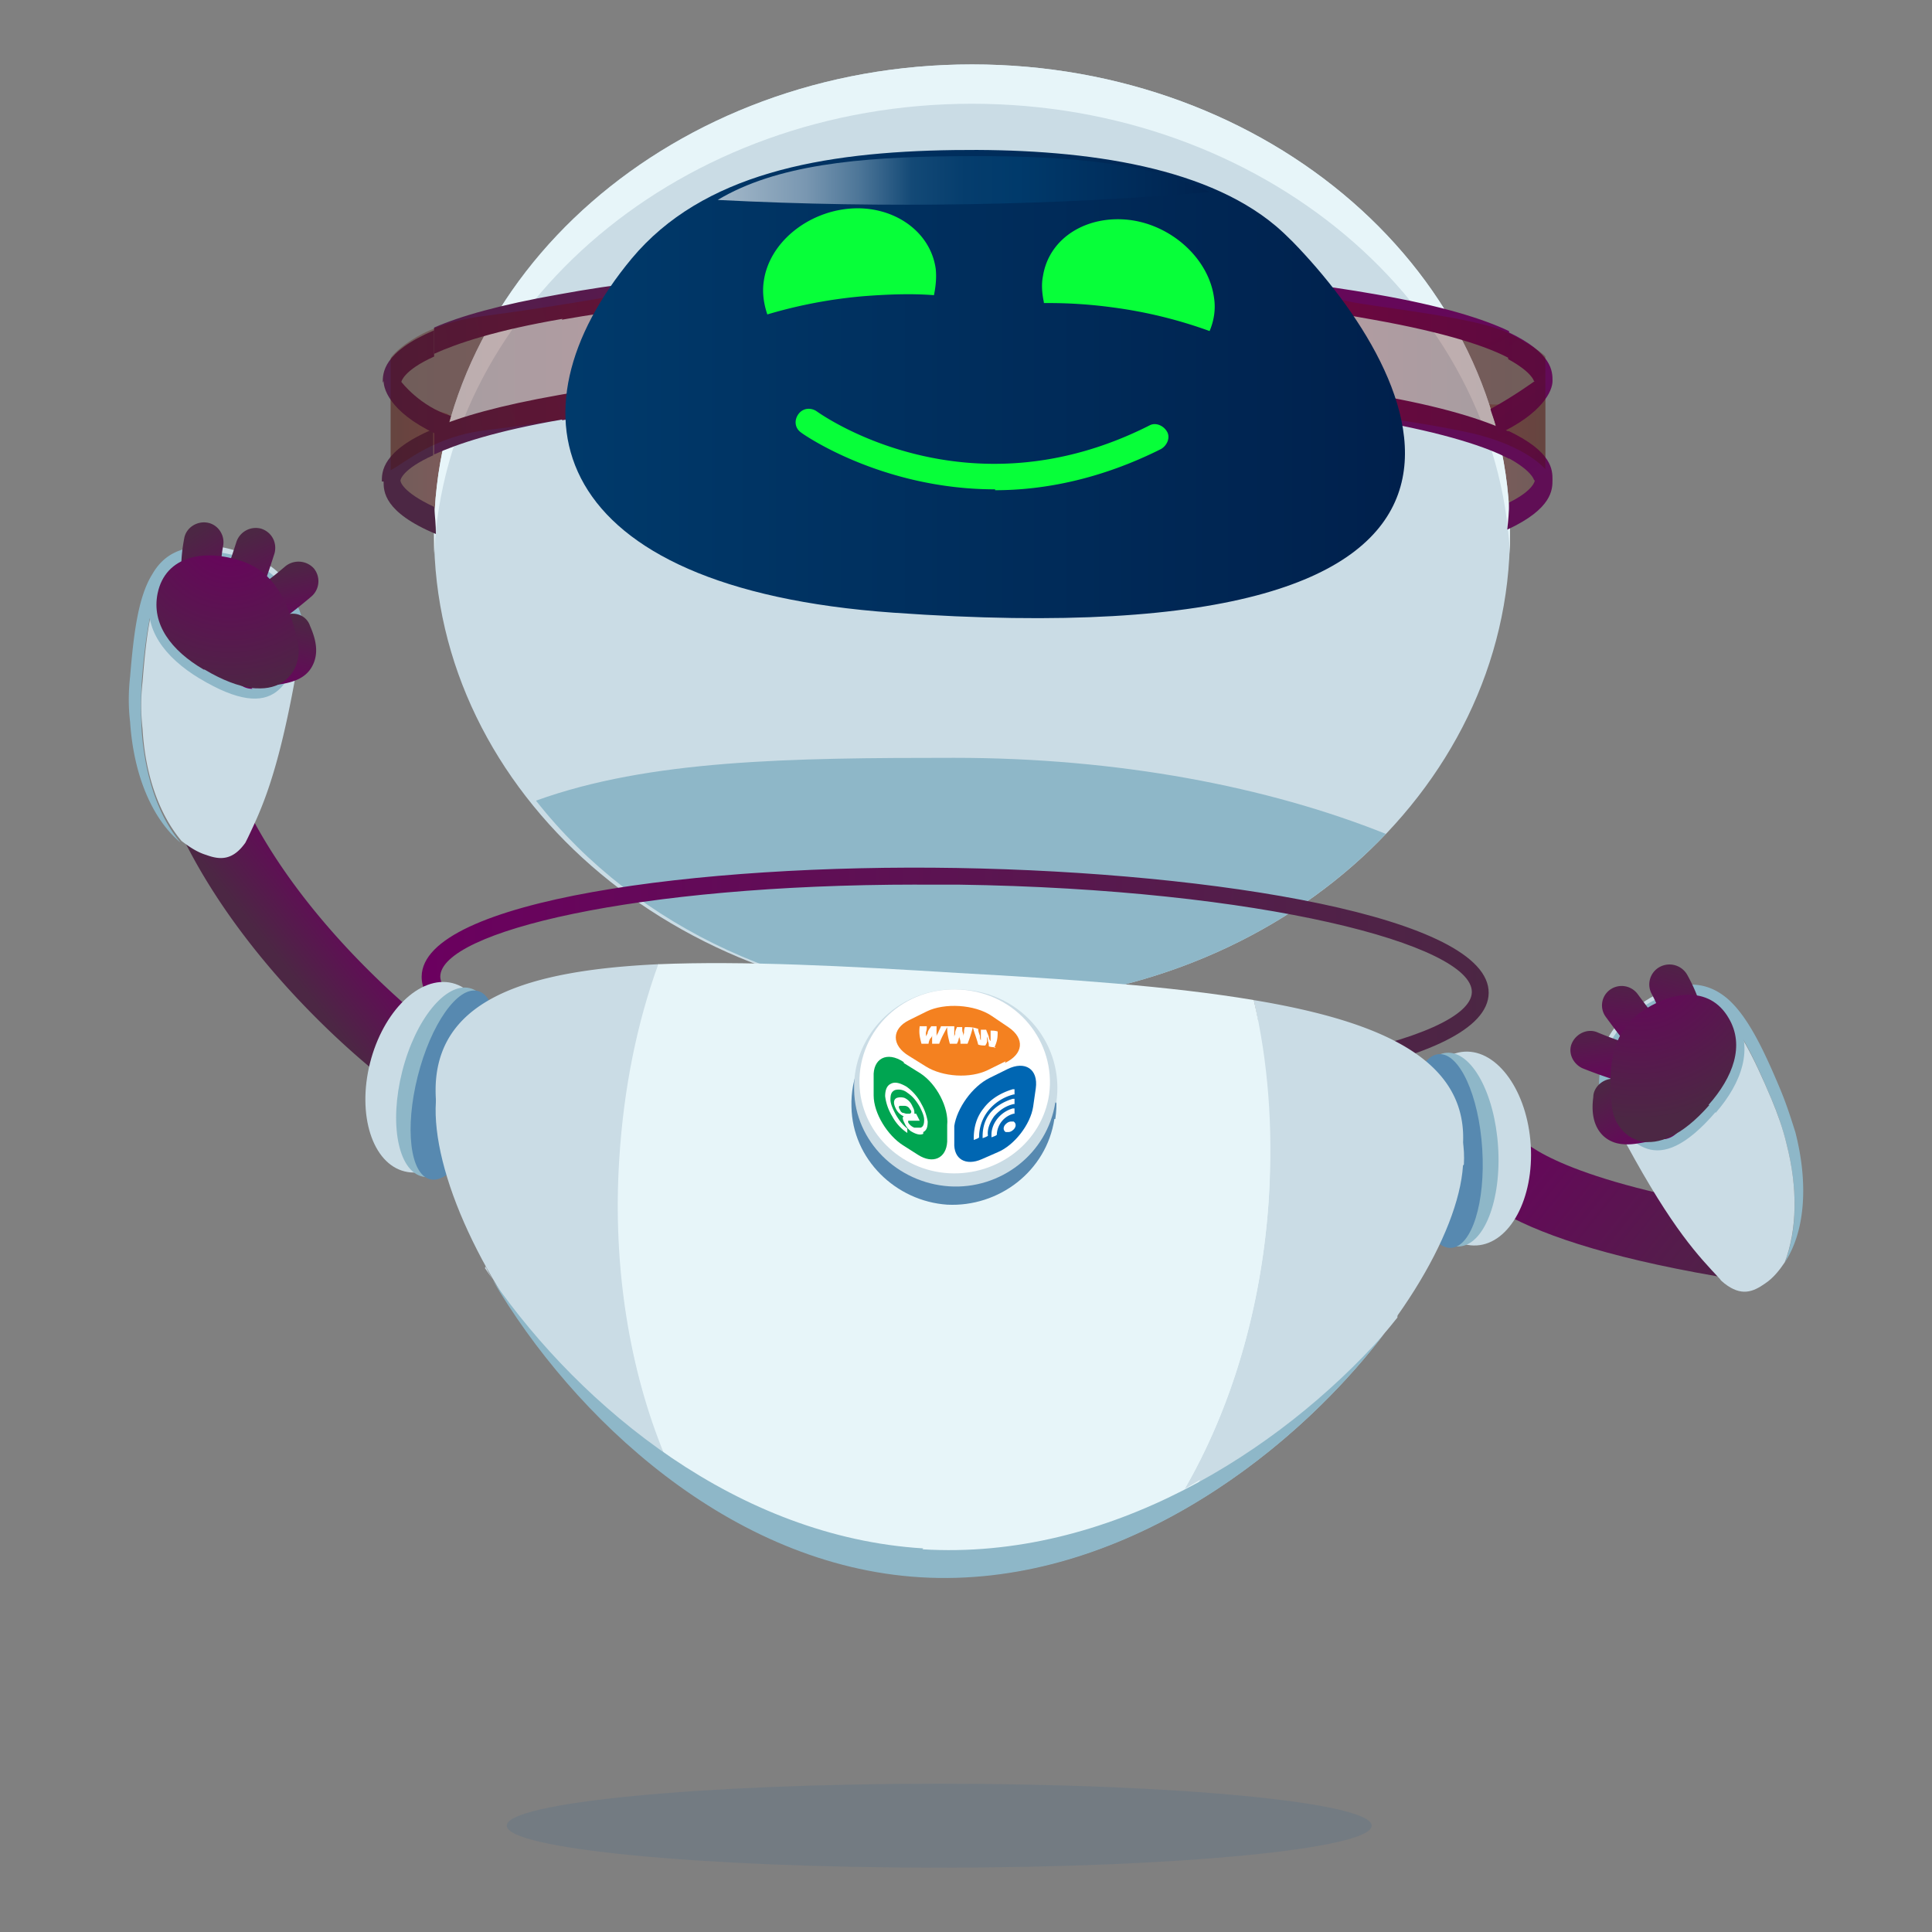 <svg width="60" height="60" fill="none" xmlns="http://www.w3.org/2000/svg"><rect width="100%" height="100%" fill="#808080" stroke="none"/><path opacity=".3" d="M46.535 16.013s1.459-.326 1.459-1.032v-3.395s-.495 1.168-1.899.95c-1.404-.217.44 3.477.44 3.477z" fill="url(#a)"/><path opacity=".3" d="M13.73 16.174s-1.35-.489-1.487-.896c-.137-.407-.11-.597-.11-.597v-2.716s1.018.706 1.707.869c.688.163-.083 3.313-.083 3.313l-.028.027z" fill="url(#b)"/><path d="M30.187 31.168c9.226 0 16.706-6.53 16.706-14.584C46.893 8.529 39.413 2 30.187 2 20.96 2 13.48 8.53 13.48 16.584c0 8.054 7.48 14.584 16.706 14.584z" fill="#CADCE5"/><path d="M30.187 3.222c9 0 16.32 6.192 16.706 13.986v-.624C46.893 8.518 39.407 2 30.187 2 20.967 2 13.48 8.545 13.48 16.584v.624c.385-7.767 7.706-13.986 16.706-13.986z" fill="#E7F5F9"/><path d="M30.187 31.166c5.174 0 9.77-2.036 12.853-5.268-3.66-1.467-8.312-2.363-13.403-2.363-5.092 0-9.468.055-12.991 1.33 3.165 4.02 8.202 6.274 13.54 6.274v.027z" fill="#8EB7C8"/><path d="M47.664 14.927s-.028.299-.798.679c0 .271-.028.57-.056.842 1.404-.652 1.404-1.25 1.404-1.548 0-.299 0-.87-1.376-1.521v.842c.743.407.798.679.798.679l.028.027z" fill="url(#c)"/><path d="M11.913 14.954c0 .298 0 .95 1.624 1.63 0-.272-.028-.544-.055-.843-.991-.461-1.046-.787-1.046-.814 0-.028.055-.354 1.018-.788v-.815c-1.596.68-1.596 1.331-1.596 1.63h.055z" fill="url(#d)"/><path d="M17.444 13.055c3.358-.598 7.844-.951 12.605-.951 4.762 0 9.248.326 12.605.95 2.285.408 3.55.842 4.211 1.195v-.841c-.798-.38-2.091-.788-4.128-1.141-3.385-.598-7.899-.95-12.688-.95-4.789 0-9.302.325-12.687.95-1.844.326-3.083.679-3.881 1.032v.815c.716-.326 1.927-.734 3.99-1.087l-.027.028z" fill="url(#e)"/><path d="M47.664 11.833s-.633.462-1.376.87c.055.217.193.488.22.787 1.404-.652 1.707-1.358 1.707-1.657 0-.298 0-.869-1.377-1.52v.841c.744.408.799.68.799.68h.027z" fill="url(#f)"/><path d="M11.913 11.833c0 .299.275 1.086 1.9 1.765.054-.244.11-.38.192-.679-.963-.299-1.541-1.059-1.541-1.059s.055-.353 1.018-.787v-.815c-1.596.679-1.596 1.33-1.596 1.63l.027-.055z" fill="url(#g)"/><path d="M17.444 9.93c3.358-.598 7.844-.951 12.605-.951 4.762 0 9.248.326 12.605.95 2.285.408 3.55.842 4.211 1.195v-.841c-.798-.38-2.091-.788-4.128-1.141-3.385-.598-7.899-.95-12.688-.95-4.789 0-9.302.325-12.687.95-1.844.326-3.083.679-3.881 1.032v.815c.716-.326 1.927-.734 3.99-1.087l-.027.028z" fill="url(#h)"/><path opacity=".3" d="M47.993 11.07v3.504s-.55-.706-2.257-1.114c-1.706-.38-4.018-.651-4.018-.651s-.578-2.064-.578-2.798c0-.733.11-.814.743-.651.66.163 4.046.488 5.01 1.004.962.516 1.1.706 1.1.706z" fill="url(#i)"/><path opacity=".3" d="M12.132 14.576v-3.449c-.028 0 .743-1.032 2.834-1.304 2.092-.271 4.376-.678 4.376-.678s.386 1.357.193 2.145-.33 1.52-.605 1.52c-.276 0-2.147.354-3.798.544-1.652.19-2.533 1.005-3 1.25v-.028z" fill="url(#j)"/><path d="M40.15 7.512c-.165-.163-.33-.326-.523-.489-2.284-1.928-6.22-2.417-9.99-2.363-4.128.055-7.817.733-10.018 3.368-3.991 4.807-2.642 10.238 8.119 10.999 21.357 1.52 16.32-7.496 12.412-11.515z" fill="url(#k)"/><path d="M37.564 5.964c-2.01-1.005-4.927-1.14-7.899-1.113-3 .027-5.56.271-7.376 1.358 5.23.271 10.541.163 15.275-.245z" fill="url(#l)"/><path d="M30.82 34.207h-1.211c-4.376-.081-8.477-.489-11.56-1.168-2.256-.516-4.981-1.385-4.954-2.715.028-2.363 8.587-3.504 16.624-3.368 8.036.136 16.54 1.521 16.513 3.884-.027 2.254-7.761 3.394-15.44 3.394l.028-.027zm-2.34-6.735c-8.752 0-14.78 1.467-14.807 2.852 0 .57 1.184 1.44 4.514 2.172 3.055.68 7.128 1.087 11.45 1.168 9.44.136 16.045-1.385 16.072-2.851.028-1.467-6.523-3.205-15.963-3.34H28.48z" fill="url(#m)"/><path d="M12.6 33.721a1.13 1.13 0 0 1-.66-.217c-.22-.163-5.367-4.128-7.046-9.424a1.064 1.064 0 0 1 .716-1.358c.578-.19 1.211.136 1.376.706 1.486 4.644 6.248 8.31 6.303 8.365.468.38.578 1.06.192 1.52-.22.273-.55.435-.88.435v-.027z" fill="url(#n)"/><path d="M4.4 22.668a13.032 13.032 0 0 1 0-1.467c.11-1.385.274-2.58.715-3.313.33-.516.798-.87 1.568-.87-.99-.135-1.596.19-1.954.816-.44.706-.578 1.846-.688 3.177-.055.489-.055.95 0 1.412.11 1.657.688 3.015 1.569 3.748-.688-.815-1.1-2.037-1.21-3.476v-.027z" fill="#8EB7C8"/><path d="M5.143 17.861c-.468.733-.606 1.928-.716 3.313a6.527 6.527 0 0 0 0 1.467c.083 1.44.523 2.661 1.211 3.476.248.19.495.353.77.435.441.163.826.163 1.212-.38l.082-.164c.413-.869.908-1.9 1.459-4.915.468-2.607-.22-3.503-1.762-3.965a3.587 3.587 0 0 0-.688-.163c-.743 0-1.238.353-1.568.869v.027z" fill="#CADCE5"/><path d="M6.188 21.066c-1.074-.652-1.762-1.549-1.514-2.608.303-1.33 1.624-1.548 2.835-1.14 1.21.407 2.202 1.683 1.844 2.715-.358 1.032-.688 2.526-3.165 1.032z" fill="#8EB7C8"/><path d="M7.84 21.392a.614.614 0 0 1-.606-.489c-.083-.326.137-.651.468-.733.22-.054.44-.082.633-.109.055 0 .137 0 .22-.027 0-.027-.028-.081-.055-.136-.138-.298 0-.678.33-.787.33-.136.688 0 .798.326.165.38.303.842.055 1.276-.248.435-.77.516-1.21.57-.166 0-.359.055-.524.082h-.137l.027.027z" fill="url(#o)"/><path d="M6.905 20.305c-.276 0-.496-.19-.578-.462-.11-.435.247-.652.468-.788.357-.217 1.21-.733 2.064-1.466a.648.648 0 0 1 .88.054.627.627 0 0 1-.055.87 15.106 15.106 0 0 1-2.256 1.601c-.055 0-.083.055-.11.055-.11.081-.248.163-.413.163v-.027z" fill="url(#p)"/><path d="M6.958 19.868a.564.564 0 0 1-.413-.163.6.6 0 0 1-.055-.869c.028-.054.083-.081.138-.108.137-.245.385-.87.715-1.901a.634.634 0 0 1 .77-.408c.331.109.496.435.414.76-.798 2.5-1.074 2.58-1.376 2.662h-.193v.027z" fill="url(#q)"/><path d="M6.491 19.68a.643.643 0 0 1-.605-.462v-.163c-.22-.733-.358-1.303-.165-2.335.055-.326.385-.543.715-.489.33.054.55.38.496.706-.138.76-.055 1.14.11 1.82v.163a.563.563 0 0 1-.413.733H6.49v.027z" fill="url(#r)"/><path d="M6.326 20.794c-1.019-.597-1.624-1.412-1.432-2.363.248-1.195 1.487-1.385 2.615-1.005 1.128.38 1.486 1.467 1.734 2.472.22.95-.606 2.254-2.89.896h-.027z" fill="url(#s)"/><path d="M54.159 39.748h-.165c-7.431-1.194-8.972-2.905-8.972-4.155 0-1.249.495-1.086 1.1-1.086.606 0 .936.353 1.074.815.165.19 1.376 1.358 7.156 2.281.605.109 1.018.652.908 1.25-.083.542-.55.923-1.074.923l-.027-.028z" fill="url(#t)"/><path d="M55.48 35.513a9.118 9.118 0 0 0-.467-1.385c-.55-1.303-1.046-2.363-1.734-2.933-.468-.407-1.046-.57-1.761-.353.88-.435 1.568-.299 2.119.163.633.543 1.128 1.575 1.651 2.824.193.462.33.896.468 1.331.413 1.602.303 3.096-.33 4.047.385-.978.413-2.282.055-3.694z" fill="#8EB7C8"/><path d="M53.278 31.195c.66.57 1.184 1.63 1.734 2.933.193.461.358.923.468 1.385.358 1.385.33 2.688-.055 3.693-.165.245-.358.489-.606.652-.385.272-.743.407-1.266 0-.055-.054-.11-.081-.137-.136-.66-.706-1.459-1.52-2.917-4.21-1.267-2.335-.881-3.394.44-4.317.22-.163.413-.272.605-.354.716-.217 1.294-.027 1.762.354h-.028z" fill="#CADCE5"/><path d="M53.279 34.564c.826-.95 1.183-2.01.633-2.96-.688-1.195-2.037-.978-3.055-.218-1.018.76-1.569 2.282-.908 3.15.66.87 1.458 2.173 3.33 0v.028z" fill="#8EB7C8"/><path d="M50.527 35.539c-.248 0-.496-.055-.716-.245-.358-.326-.385-.814-.33-1.222 0-.326.33-.597.66-.57.33 0 .606.326.578.652v.135c.083 0 .138 0 .22-.027.193-.027.386-.081.634-.108a.656.656 0 0 1 .688.543c.027.326-.22.624-.55.679-.193 0-.359.054-.524.081-.192.027-.412.082-.633.082h-.027z" fill="url(#u)"/><path d="M52.15 34.074c-.083 0-.165 0-.248-.055-.028 0-.055 0-.11-.027-.44-.108-1.486-.353-2.642-.814-.303-.136-.468-.49-.33-.788.137-.299.495-.462.798-.326 1.046.435 2.036.679 2.45.76.274.055.66.163.687.625a.645.645 0 0 1-.413.625c-.082 0-.137.027-.22.027l.028-.027z" fill="url(#v)"/><path d="M51.93 33.667c-.275 0-.633-.136-2.064-2.091a.6.6 0 0 1 .138-.842.619.619 0 0 1 .853.135c.66.897 1.1 1.413 1.293 1.603.055 0 .11.027.166.081.302.163.385.543.192.842a.591.591 0 0 1-.523.299h-.055v-.027z" fill="url(#w)"/><path d="M52.37 33.37a.602.602 0 0 1-.605-.571v-.163c-.082-.706-.11-1.086-.468-1.765a.618.618 0 0 1 .248-.842.635.635 0 0 1 .853.244c.496.896.55 1.494.606 2.254v.163c.055.326-.22.625-.55.652h-.056l-.027.027z" fill="url(#x)"/><path d="M53.058 34.317c.77-.87 1.128-1.847.633-2.69-.606-1.058-1.844-.84-2.78-.162-.936.706-.963 1.847-.853 2.879.083.977 1.294 1.955 3.028-.027h-.028z" fill="url(#y)"/><path d="M15.124 33.902c.409-1.615-.074-3.125-1.077-3.372-1.002-.246-2.146.863-2.555 2.479-.408 1.615.074 3.125 1.077 3.371 1.003.247 2.147-.862 2.555-2.478z" fill="#CADCE5"/><path d="M15.214 33.948c.408-1.615.13-3.075-.623-3.26-.752-.185-1.693.975-2.101 2.59-.408 1.616-.13 3.075.623 3.26.752.185 1.693-.974 2.1-2.59z" fill="#8EB7C8"/><path d="M15.216 33.975c.408-1.616.237-3.049-.382-3.201-.62-.153-1.453 1.033-1.861 2.649-.408 1.615-.237 3.048.382 3.2.62.153 1.453-1.033 1.861-2.648z" fill="#5789B0"/><path d="M45.862 38.678c1.031-.063 1.782-1.462 1.676-3.124-.106-1.662-1.028-2.957-2.06-2.893-1.031.064-1.782 1.463-1.676 3.125.106 1.661 1.028 2.957 2.06 2.892z" fill="#CADCE5"/><path d="M45.316 38.711c.773-.048 1.315-1.433 1.209-3.095-.106-1.662-.82-2.97-1.593-2.922-.774.048-1.315 1.434-1.209 3.096.106 1.661.82 2.97 1.593 2.921z" fill="#8EB7C8"/><path d="M45.07 38.754c.638-.04 1.068-1.418.962-3.08-.106-1.662-.708-2.977-1.345-2.937-.637.04-1.068 1.419-.962 3.08.106 1.662.708 2.977 1.346 2.937z" fill="#5789B0"/><path d="M25.453 33.802h.303-.303zm.716.054h.303-.303zm6.963.435c.276 0 .578.054.853.054-.275 0-.55-.054-.853-.054zm-9.688-3.748h.33-.33zm-.88-.027h.523-.523zm1.32 3.231h.331-.33zm3.11.136h.221-.22zm4.927.299c.33 0 .688.054 1.019.081-.33 0-.661-.054-1.019-.081zm-4.1-.245h.247-.248zm3.027.19c.303 0 .605.028.908.055-.303 0-.605-.027-.908-.054zm-2.257-.135h.248-.248zm.963.054c.358 0 .688.054 1.019.054-.33 0-.688-.054-1.019-.054zm-4.981-.271h.385-.385zm-7.789-2.716c.083 0 .165-.055.248-.055-.083 0-.165.055-.248.055zm-.936.299zm-.853.434c.138-.081.275-.163.44-.244-.137.081-.302.163-.44.244zm.55-.299c.056-.027.138-.054.193-.081a1.346 1.346 0 0 0-.192.081zm1.624-.543c.303-.054.606-.136.936-.163-.33.055-.633.109-.936.163zm2.312-.326h.33-.33zm1.074-.054h.605-.605zm.798-.027h.33-.33zm.605-.027h.33-.33zm-3.22.19c.22 0 .44-.055.66-.055-.22 0-.44.028-.66.055zm1.266-.109h.33-.33zm-1.734.163c.11 0 .193 0 .303-.027-.11 0-.193 0-.303.027zm19.156.706c.275.027.55.082.825.109-.275-.027-.55-.082-.825-.109zm5.587 1.358c.165.082.33.163.468.245-.138-.082-.303-.163-.468-.245zm.578.272c.165.108.33.19.468.298-.138-.108-.303-.19-.468-.298zm-5.147-1.494c.578.081 1.1.19 1.624.299-.523-.109-1.046-.19-1.624-.3zm-1.954-.244c.303.027.605.081.908.108-.303-.027-.605-.081-.908-.108zm4.431.733c.248.054.468.136.688.19-.22-.082-.468-.136-.688-.19zm1.459.462c.192.08.412.162.578.244l-.578-.244zm-.66-.218c.192.054.385.136.577.19-.192-.054-.385-.136-.578-.19zm-1.542-.407c.248.054.468.108.688.163-.22-.055-.468-.109-.688-.163zm-6.027 2.444c.33.027.66.054.963.081l-.963-.081zm1.32-3.123c.276 0 .551.054.826.081l-.825-.081z" fill="#EBD0E4"/><path d="M19.81 30.597h.193-.193zm21.825 1.684a.21.21 0 0 1 .11.027c-.027 0-.055 0-.11-.027zm-20.504-1.738h.22-.22zm21.165 1.982c.027 0 .055 0 .083.028 0 0-.056 0-.083-.028zM20.333 30.57h.22-.22zm-.935.054h.082-.082zm-2.367.353c.055 0 .082 0 .137-.027-.055 0-.11 0-.137.027zm-1.624.57a.21.21 0 0 0 .11-.054.21.21 0 0 0-.11.055zm28.1 1.521c.027 0 .055.028.082.055-.027 0-.055-.027-.082-.054zm-25.403-2.28h.165-.165zm-1.459.298c.055 0 .083 0 .138-.027-.055 0-.083 0-.138.027zm26.311 1.71h.055-.055zm-27.219-1.411a.21.21 0 0 0 .11-.055c-.055 0-.082.028-.11.055zm2.835-.68h.165-.165zm19.706.87h.165-.165zm-10.183 2.39c.165 0 .33 0 .495.027-.165 0-.33 0-.495-.027zm8.201-2.635h.165-.165zm-7.458 2.662c.247 0 .467.027.715.054-.248 0-.468-.027-.715-.054zm-7.156-3.476h.248-.248zm15.715.95h.028-.028zm-2.257 2.987h.138-.138zm-4.569-.353h.276-.276zm2.34.163h.22-.22zm-1.156-.081h.137-.137zm-5.312-.326c.165 0 .358 0 .523.027-.193 0-.358 0-.523-.027zm.77.054c.22 0 .414 0 .634.028-.22 0-.413 0-.633-.028zm13.68-1.82h.054-.055zm-17.808-1.547h.358-.358zm-.798-.027h.276-.276zm1.266 3.231h.33-.33zm16.486-1.846c.055 0 .083 0 .138.027-.055 0-.083 0-.138-.027zm-6.055 2.444h.165-.165zm-9-.543h.496-.495zm-.798-.027h.386-.386zm1.57.054h.412-.413z" fill="#DFAEAB"/><path opacity=".1" d="M29.168 58.002c7.418 0 13.431-.584 13.431-1.304 0-.72-6.013-1.303-13.43-1.303-7.419 0-13.432.583-13.432 1.303s6.013 1.304 13.431 1.304z" fill="#005796"/><path d="M45.435 36.194c-.275 4.263-8.01 13.307-16.816 12.764-8.807-.544-15.357-10.456-15.082-14.747.275-4.264 7.43-3.938 16.238-3.395 8.807.543 15.935 1.087 15.687 5.35l-.027.028z" fill="#CADCE5"/><path d="M19.536 33.992a26.418 26.418 0 0 0-.303 2.58c-.22 3.395.33 6.6 1.404 9.206 2.284 1.739 5.01 2.988 7.982 3.178 2.917.19 5.724-.706 8.174-2.118 1.43-2.472 2.394-5.595 2.614-9.044a21.01 21.01 0 0 0 0-2.634c-2.67.19-6.22.19-10.073-.054-3.77-.245-7.183-.652-9.798-1.141v.027z" fill="#E7F5F9"/><path d="M45.433 35.567c.165-2.607-2.422-3.83-6.495-4.508.412 1.9.578 3.965.468 6.137-.22 3.45-1.184 6.573-2.615 9.044 4.954-2.824 8.45-7.821 8.642-10.673zm-24.99-5.622c-4.074.19-6.743 1.087-6.908 3.667-.165 2.824 2.642 8.147 7.128 11.569-1.1-2.607-1.624-5.812-1.404-9.207a23.01 23.01 0 0 1 1.211-6.029h-.027z" fill="#CADCE5"/><path d="M38.938 31.058c-2.587-.434-5.752-.652-9.192-.842-3.468-.217-6.688-.38-9.302-.271-.661 1.82-1.074 3.856-1.211 6.029-.22 3.395.33 6.6 1.403 9.206 2.285 1.738 5.01 2.988 7.982 3.178 2.917.19 5.724-.706 8.174-2.118 1.43-2.472 2.394-5.595 2.614-9.044.138-2.173-.027-4.237-.468-6.138z" fill="#E7F5F9"/><path d="M28.674 48.087c-5.752-.353-10.596-4.345-13.376-8.337 2.504 4.264 7.376 8.88 13.293 9.234 5.917.353 11.34-3.585 14.367-7.523-3.248 3.64-8.56 7.007-14.312 6.654l.028-.028z" fill="#8EB7C8"/><path d="M15.05 39.37c.083.11.166.245.248.354a2.947 2.947 0 0 1-.22-.408v.055h-.027zm27.908 2.065c.165-.163.303-.353.44-.516v-.082c-.137.19-.302.408-.44.598z" fill="#CADCE5"/><path d="M32.745 34.75c-.247 1.63-1.733 2.743-3.33 2.662-1.596-.109-2.945-1.412-2.972-3.042-.055-1.792 1.458-3.313 3.385-3.204 1.9.108 3.22 1.792 2.945 3.585h-.028z" fill="#5789B0"/><path d="M32.774 34.235c-.248 1.602-1.707 2.715-3.303 2.607-1.596-.109-2.917-1.385-2.945-2.988-.055-1.765 1.459-3.258 3.358-3.123 1.9.109 3.193 1.765 2.917 3.53l-.027-.026z" fill="#CADCE5"/><path d="M32.581 33.992c-.22 1.493-1.596 2.525-3.11 2.444-1.514-.082-2.752-1.304-2.78-2.797-.027-1.657 1.376-3.015 3.138-2.906 1.761.108 2.972 1.63 2.752 3.259z" fill="#fff"/><path d="M28.067 32.985c-.523-.353-.963-.109-.935.461v.57c0 .57.44 1.25.908 1.549l.468.298c.468.3.88.109.908-.407v-.516c.055-.543-.33-1.276-.826-1.602l-.523-.326v-.027z" fill="#00A551"/><path d="M31.287 33.203c.55-.271.963 0 .88.598l-.082.57c-.082.543-.578 1.195-1.1 1.412l-.496.217c-.495.218-.88 0-.853-.516v-.516c.082-.543.55-1.222 1.1-1.493l.551-.272z" fill="#0066B2"/><path d="M31.205 33.012c.578-.271.633-.76.11-1.113l-.523-.353c-.523-.353-1.459-.407-2.01-.136l-.55.272c-.55.271-.55.787 0 1.113l.523.326c.523.326 1.376.38 1.927.109l.55-.272-.027.054z" fill="#F48120"/><path d="M28.672 35.212c-.11.054-.248 0-.385-.082a.592.592 0 0 1-.193-.244c-.055-.109-.082-.19-.027-.218a.488.488 0 0 1-.22-.19c-.11-.19-.11-.326 0-.38a.388.388 0 0 1 .247 0c.11.054.193.136.248.272a.362.362 0 0 1 .055.217h.055l.11.217h-.358v.054a.37.37 0 0 0 .193.163h.193c.082-.027.11-.108.11-.244 0-.109-.055-.244-.138-.407-.11-.19-.22-.326-.385-.435a.427.427 0 0 0-.386-.081c-.11.054-.137.135-.137.298 0 .136.082.3.165.462.11.19.22.326.358.435v.135a1.418 1.418 0 0 1-.468-.516 1.553 1.553 0 0 1-.22-.624c0-.19.055-.326.165-.38.137-.082.303-.028.495.081.193.136.358.326.468.543.11.19.165.38.193.543 0 .163-.028.272-.138.326v.055zm-.413-.625c.055-.027.055-.082 0-.136a.186.186 0 0 0-.165-.108h-.137c-.055 0-.055.054 0 .135 0 .027.055.082.082.082.028 0 .083.027.11.027h.11zm1.982.815v-.055c0-.326.083-.651.303-.923.22-.299.55-.489.908-.597h.055v.162h-.027c-.33.082-.606.272-.799.516a1.324 1.324 0 0 0-.275.815c0 .027-.165.082-.165.082zm.275-.055v-.054c0-.244.055-.489.22-.706.165-.217.44-.38.716-.462h.055v.163h-.027c-.248.055-.44.19-.606.38-.138.19-.22.408-.193.598 0 .027-.165.081-.165.081zm.275-.054v-.054c0-.353.276-.706.661-.815h.055v.163h-.027a.695.695 0 0 0-.523.652c0 .027-.166.081-.166.081v-.027zm.523-.136h-.082c-.083-.054-.083-.163 0-.244.055-.054.11-.082.165-.082h.083c.082.055.082.163 0 .245-.056.054-.11.081-.166.081zm-.385-2.634c-.082 0-.138 0-.22-.027 0-.055 0-.109-.028-.163 0-.027 0-.082-.027-.136v.109c0 .054 0 .081-.055.163-.083 0-.138 0-.22-.028-.055-.217-.11-.326-.166-.543a3.742 3.742 0 0 1-.165.516h-.22c0-.054 0-.108-.027-.163v-.108c0 .054 0 .081-.028.108 0 .055-.027.109-.055.163h-.22c-.055-.217-.083-.326-.083-.516-.11.217-.165.299-.247.516h-.22v-.271c0 .054-.028.081-.056.108a.382.382 0 0 0-.055.163h-.22c-.055-.217-.082-.326-.055-.543h.22c0 .082 0 .109-.027.19v.136c0-.027.027-.054.055-.109v-.027c.027-.081.055-.108.11-.19h.165v.326c0-.054.028-.082.055-.136.028-.081.055-.108.083-.19h.413v.353c0-.027 0-.054.027-.108v-.028c0-.081.027-.108.055-.19h.165c0 .082 0 .136.028.19v.136c0-.054 0-.081.027-.136 0-.081 0-.108.028-.19.165 0 .247 0 .413.055 0 .081.027.135.055.217 0 .054 0 .108.027.136v-.326h.165c.028.081.055.135.083.217 0 .054.027.109.055.136v-.326c.082 0 .137 0 .22.027 0 .245-.027.326-.11.516l.055-.027z" fill="#fff"/><path d="M29.005 9.167c.055-.271.083-.543.055-.814-.165-1.195-1.348-1.983-2.67-1.874-1.32.108-2.504 1.059-2.67 2.254-.054.353 0 .706.11 1.032a14.934 14.934 0 0 1 3.028-.57c.743-.055 1.459-.082 2.147-.028zM32.418 9.385c-.055-.272-.082-.543-.027-.815.193-1.195 1.376-1.901 2.697-1.738 1.294.163 2.45 1.195 2.615 2.417.055.353 0 .706-.138 1.032a14.229 14.229 0 0 0-3-.733 14.71 14.71 0 0 0-2.147-.136v-.027zM30.904 15.197c-3.55 0-6-1.738-6.027-1.765-.193-.136-.22-.38-.082-.57.137-.19.385-.218.577-.082.193.136 4.68 3.286 10.321.435.193-.109.44 0 .55.19.11.19 0 .434-.192.543-1.844.923-3.605 1.276-5.147 1.276v-.027z" fill="#07FF39"/><defs><linearGradient id="m" x1="13.137" y1="30.299" x2="46.269" y2="30.826" gradientUnits="userSpaceOnUse"><stop stop-color="#6B005F"/><stop offset="1" stop-color="#4C2744"/></linearGradient><linearGradient id="a" x1="48.104" y1="13.813" x2="45.462" y2="13.813" gradientUnits="userSpaceOnUse"><stop stop-color="#4C0D02"/><stop offset="1" stop-color="#7E0404"/></linearGradient><linearGradient id="x" x1="52.113" y1="29.598" x2="51.268" y2="32.664" gradientUnits="userSpaceOnUse"><stop stop-color="#4C2744"/><stop offset="1" stop-color="#6B005F"/></linearGradient><linearGradient id="w" x1="50.948" y1="30.225" x2="50.585" y2="33.054" gradientUnits="userSpaceOnUse"><stop stop-color="#4C2744"/><stop offset="1" stop-color="#6B005F"/></linearGradient><linearGradient id="v" x1="50.407" y1="31.61" x2="50.632" y2="33.935" gradientUnits="userSpaceOnUse"><stop stop-color="#4C2744"/><stop offset="1" stop-color="#6B005F"/></linearGradient><linearGradient id="u" x1="50.083" y1="33.48" x2="51.473" y2="35.665" gradientUnits="userSpaceOnUse"><stop stop-color="#4C2744"/><stop offset="1" stop-color="#6B005F"/></linearGradient><linearGradient id="t" x1="53.921" y1="41.18" x2="45.776" y2="34.662" gradientUnits="userSpaceOnUse"><stop stop-color="#4C2744"/><stop offset="1" stop-color="#6B005F"/></linearGradient><linearGradient id="r" x1="5.835" y1="16.646" x2="7.584" y2="19.314" gradientUnits="userSpaceOnUse"><stop stop-color="#4C2744"/><stop offset="1" stop-color="#6B005F"/></linearGradient><linearGradient id="i" x1="47.993" y1="11.94" x2="41.14" y2="11.94" gradientUnits="userSpaceOnUse"><stop stop-color="#4C0D02"/><stop offset="1" stop-color="#7E0404"/></linearGradient><linearGradient id="j" x1="19.59" y1="11.86" x2="12.132" y2="11.86" gradientUnits="userSpaceOnUse"><stop stop-color="#7E0404"/><stop offset="1" stop-color="#4C0D02"/></linearGradient><linearGradient id="k" x1="17.582" y1="-8.769" x2="43.646" y2="-8.769" gradientUnits="userSpaceOnUse"><stop stop-color="#003A6B"/><stop offset="1" stop-color="#00204C"/></linearGradient><linearGradient id="l" x1="21.739" y1="-14.953" x2="38.197" y2="-14.953" gradientUnits="userSpaceOnUse"><stop stop-color="#ADC0CF"/><stop offset=".2" stop-color="#7997B1"/><stop offset=".3" stop-color="#4D7698"/><stop offset=".4" stop-color="#134976"/><stop offset=".5" stop-color="#053D6D"/><stop offset=".6" stop-color="#003A6B"/><stop offset="1" stop-color="#00204C"/></linearGradient><linearGradient id="b" x1="14.197" y1="14.083" x2="12.023" y2="14.083" gradientUnits="userSpaceOnUse"><stop stop-color="#7E0404"/><stop offset="1" stop-color="#4C0D02"/></linearGradient><linearGradient id="n" x1="8.068" y1="29.074" x2="10.505" y2="27.124" gradientUnits="userSpaceOnUse"><stop stop-color="#4C2744"/><stop offset="1" stop-color="#6B005F"/></linearGradient><linearGradient id="o" x1="8.7" y1="18.984" x2="8.048" y2="21.483" gradientUnits="userSpaceOnUse"><stop stop-color="#4C2744"/><stop offset="1" stop-color="#6B005F"/></linearGradient><linearGradient id="p" x1="7.974" y1="17.717" x2="8.475" y2="20.027" gradientUnits="userSpaceOnUse"><stop stop-color="#4C2744"/><stop offset="1" stop-color="#6B005F"/></linearGradient><linearGradient id="q" x1="7.126" y1="16.875" x2="8.339" y2="19.463" gradientUnits="userSpaceOnUse"><stop stop-color="#4C2744"/><stop offset="1" stop-color="#6B005F"/></linearGradient><radialGradient id="h" cx="0" cy="0" r="1" gradientUnits="userSpaceOnUse" gradientTransform="matrix(-38.971 0 0 -53.838 43.205 -1.732)"><stop stop-color="#6B005F"/><stop offset="1" stop-color="#4C2744"/></radialGradient><radialGradient id="s" cx="0" cy="0" r="1" gradientUnits="userSpaceOnUse" gradientTransform="rotate(22.826 -37.243 25.898) scale(5.246 5.198)"><stop stop-color="#6B005F"/><stop offset="1" stop-color="#4C2744"/></radialGradient><radialGradient id="g" cx="0" cy="0" r="1" gradientUnits="userSpaceOnUse" gradientTransform="matrix(-45.935 0 0 -63.457 49.096 -1.35)"><stop stop-color="#6B005F"/><stop offset="1" stop-color="#4C2744"/></radialGradient><radialGradient id="f" cx="0" cy="0" r="1" gradientUnits="userSpaceOnUse" gradientTransform="matrix(-41.421 0 0 -57.222 41.995 -1.425)"><stop stop-color="#6B005F"/><stop offset="1" stop-color="#4C2744"/></radialGradient><radialGradient id="e" cx="0" cy="0" r="1" gradientUnits="userSpaceOnUse" gradientTransform="matrix(-38.971 0 0 -53.838 43.205 -3.061)"><stop stop-color="#6B005F"/><stop offset="1" stop-color="#4C2744"/></radialGradient><radialGradient id="d" cx="0" cy="0" r="1" gradientUnits="userSpaceOnUse" gradientTransform="matrix(-38.971 0 0 -53.838 1817.83 -3.063)"><stop stop-color="#6B005F"/><stop offset="1" stop-color="#4C2744"/></radialGradient><radialGradient id="c" cx="0" cy="0" r="1" gradientUnits="userSpaceOnUse" gradientTransform="matrix(-38.971 0 0 -53.838 43.205 -3.062)"><stop stop-color="#6B005F"/><stop offset="1" stop-color="#4C2744"/></radialGradient><radialGradient id="y" cx="0" cy="0" r="1" gradientUnits="userSpaceOnUse" gradientTransform="rotate(139.278 19.958 24.214) scale(5.227 5.217)"><stop stop-color="#6B005F"/><stop offset="1" stop-color="#4C2744"/></radialGradient></defs></svg>